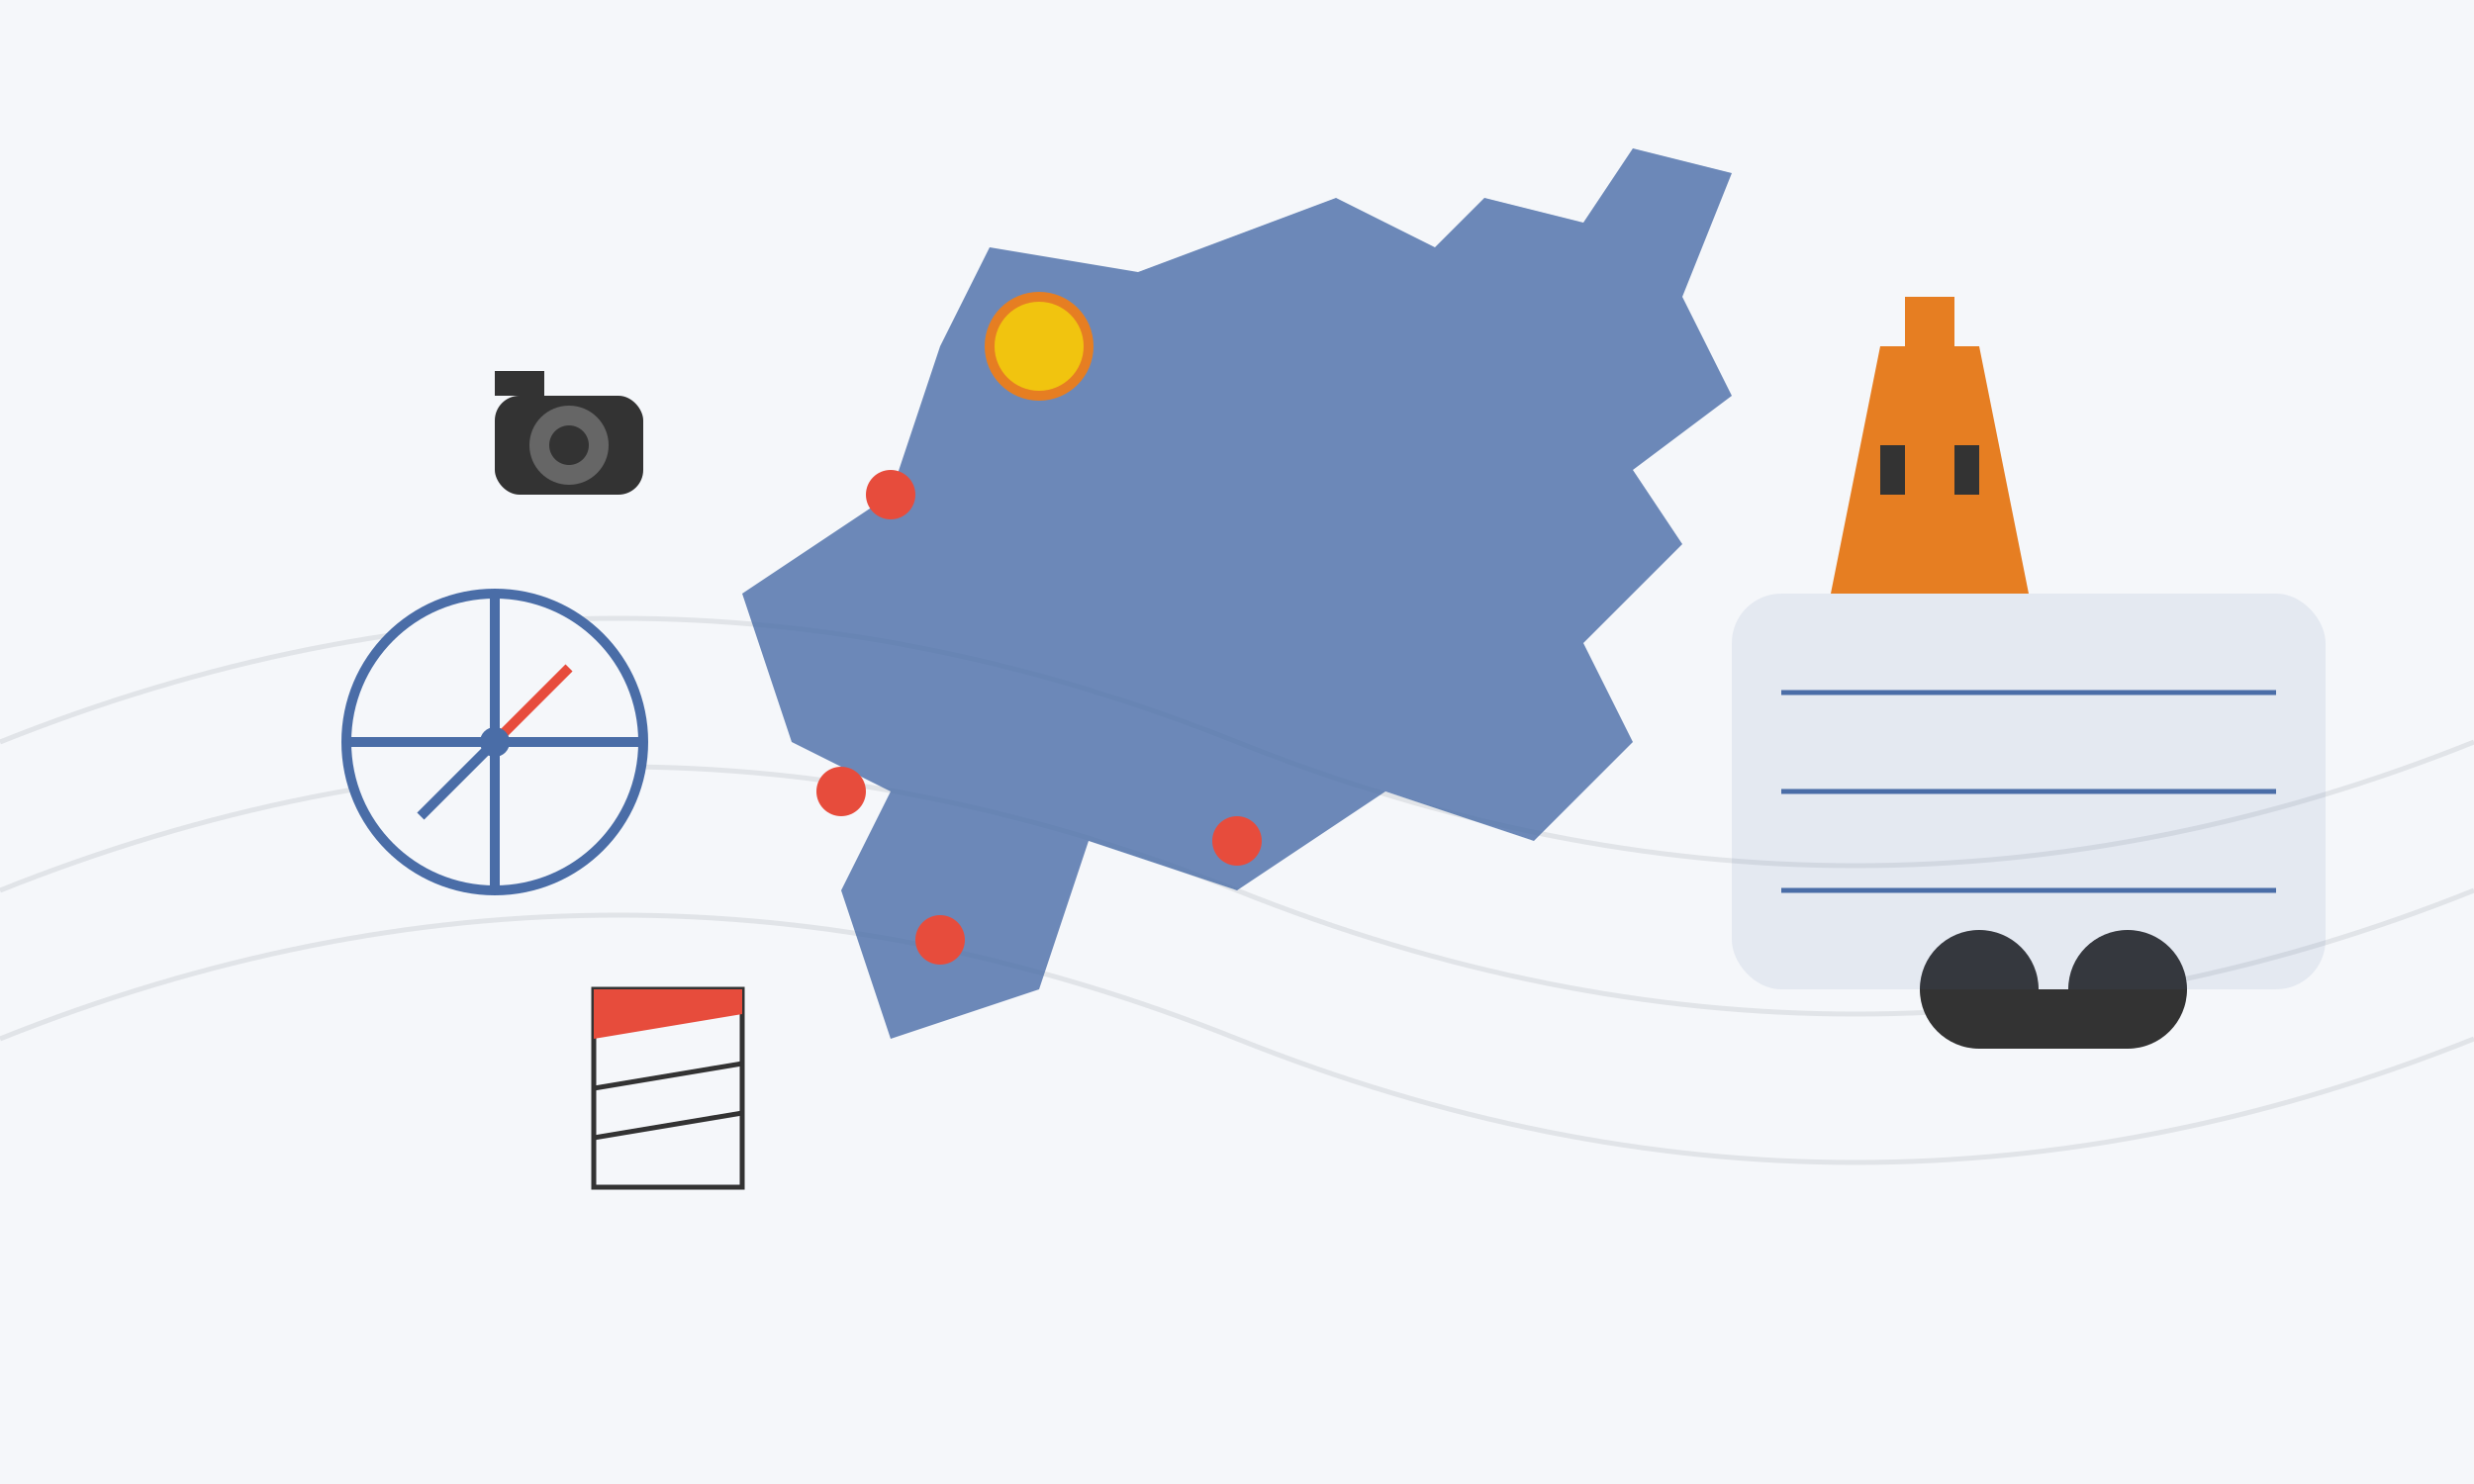 <svg xmlns="http://www.w3.org/2000/svg" viewBox="0 0 500 300" width="500" height="300">
  <!-- Background -->
  <rect width="500" height="300" fill="#f5f7fa" />
  
  <!-- Decorative pattern -->
  <path d="M0,150 Q125,100 250,150 Q375,200 500,150" stroke="#e1e4e8" stroke-width="1" fill="none" />
  <path d="M0,180 Q125,130 250,180 Q375,230 500,180" stroke="#e1e4e8" stroke-width="1" fill="none" />
  <path d="M0,210 Q125,160 250,210 Q375,260 500,210" stroke="#e1e4e8" stroke-width="1" fill="none" />
  
  <!-- Map of Germany outline -->
  <path d="M200,50 L230,55 L270,40 L290,50 L300,40 L320,45 L330,30 L350,35 L340,60 L350,80 L330,95 L340,110 L320,130 L330,150 L310,170 L280,160 L250,180 L220,170 L210,200 L180,210 L170,180 L180,160 L160,150 L150,120 L180,100 L190,70 L200,50 Z" fill="#4a6da7" opacity="0.8" />
  
  <!-- Major cities marked as dots -->
  <circle cx="180" cy="100" r="5" fill="#e74c3c" />  <!-- Hamburg -->
  <circle cx="250" cy="170" r="5" fill="#e74c3c" />  <!-- Munich -->
  <circle cx="210" cy="70" r="5" fill="#e74c3c" />   <!-- Berlin -->
  <circle cx="170" cy="160" r="5" fill="#e74c3c" />  <!-- Cologne -->
  <circle cx="190" cy="190" r="5" fill="#e74c3c" />  <!-- Frankfurt -->
  
  <!-- Company "office" location highlighted -->
  <circle cx="210" cy="70" r="10" fill="#f1c40f" stroke="#e67e22" stroke-width="2" />
  
  <!-- Tourist icons around the map -->
  <!-- Camera -->
  <rect x="100" y="80" width="30" height="20" rx="5" fill="#333" />
  <circle cx="115" cy="90" r="8" fill="#666" />
  <circle cx="115" cy="90" r="4" fill="#333" />
  <rect x="100" y="75" width="10" height="5" fill="#333" />
  
  <!-- Backpack -->
  <path d="M380,70 L400,70 L410,120 L370,120 L380,70 Z" fill="#e67e22" />
  <path d="M385,70 L395,70 L395,60 L385,60 Z" fill="#e67e22" />
  <rect x="380" y="90" width="5" height="10" fill="#333" />
  <rect x="395" y="90" width="5" height="10" fill="#333" />
  
  <!-- Map/Guidebook -->
  <rect x="120" y="200" width="30" height="40" fill="#f5f7fa" stroke="#333" stroke-width="1" />
  <path d="M120,200 L150,200 L150,205 L120,210 Z" fill="#e74c3c" />
  <path d="M120,220 L150,215" stroke="#333" stroke-width="1" />
  <path d="M120,230 L150,225" stroke="#333" stroke-width="1" />
  
  <!-- Binoculars -->
  <circle cx="400" cy="200" r="12" fill="#333" />
  <circle cx="430" cy="200" r="12" fill="#333" />
  <rect x="400" y="200" width="30" height="12" fill="#333" />
  
  <!-- Decorative compass rose -->
  <circle cx="100" cy="150" r="30" fill="#f5f7fa" stroke="#4a6da7" stroke-width="2" />
  <path d="M100,120 L100,180" stroke="#4a6da7" stroke-width="2" />
  <path d="M70,150 L130,150" stroke="#4a6da7" stroke-width="2" />
  <path d="M100,150 L115,135" stroke="#e74c3c" stroke-width="2" fill="#e74c3c" />
  <path d="M100,150 L85,165" stroke="#4a6da7" stroke-width="2" />
  <circle cx="100" cy="150" r="3" fill="#4a6da7" />
  
  <!-- Text explaining "About Us" -->
  <rect x="350" y="120" width="120" height="80" rx="10" fill="#4a6da7" opacity="0.1" />
  <path d="M360,140 L460,140" stroke="#4a6da7" stroke-width="1" />
  <path d="M360,160" stroke="#4a6da7" stroke-width="1" />
  <path d="M360,160 L460,160" stroke="#4a6da7" stroke-width="1" />
  <path d="M360,180" stroke="#4a6da7" stroke-width="1" />
  <path d="M360,180 L460,180" stroke="#4a6da7" stroke-width="1" />
</svg>
